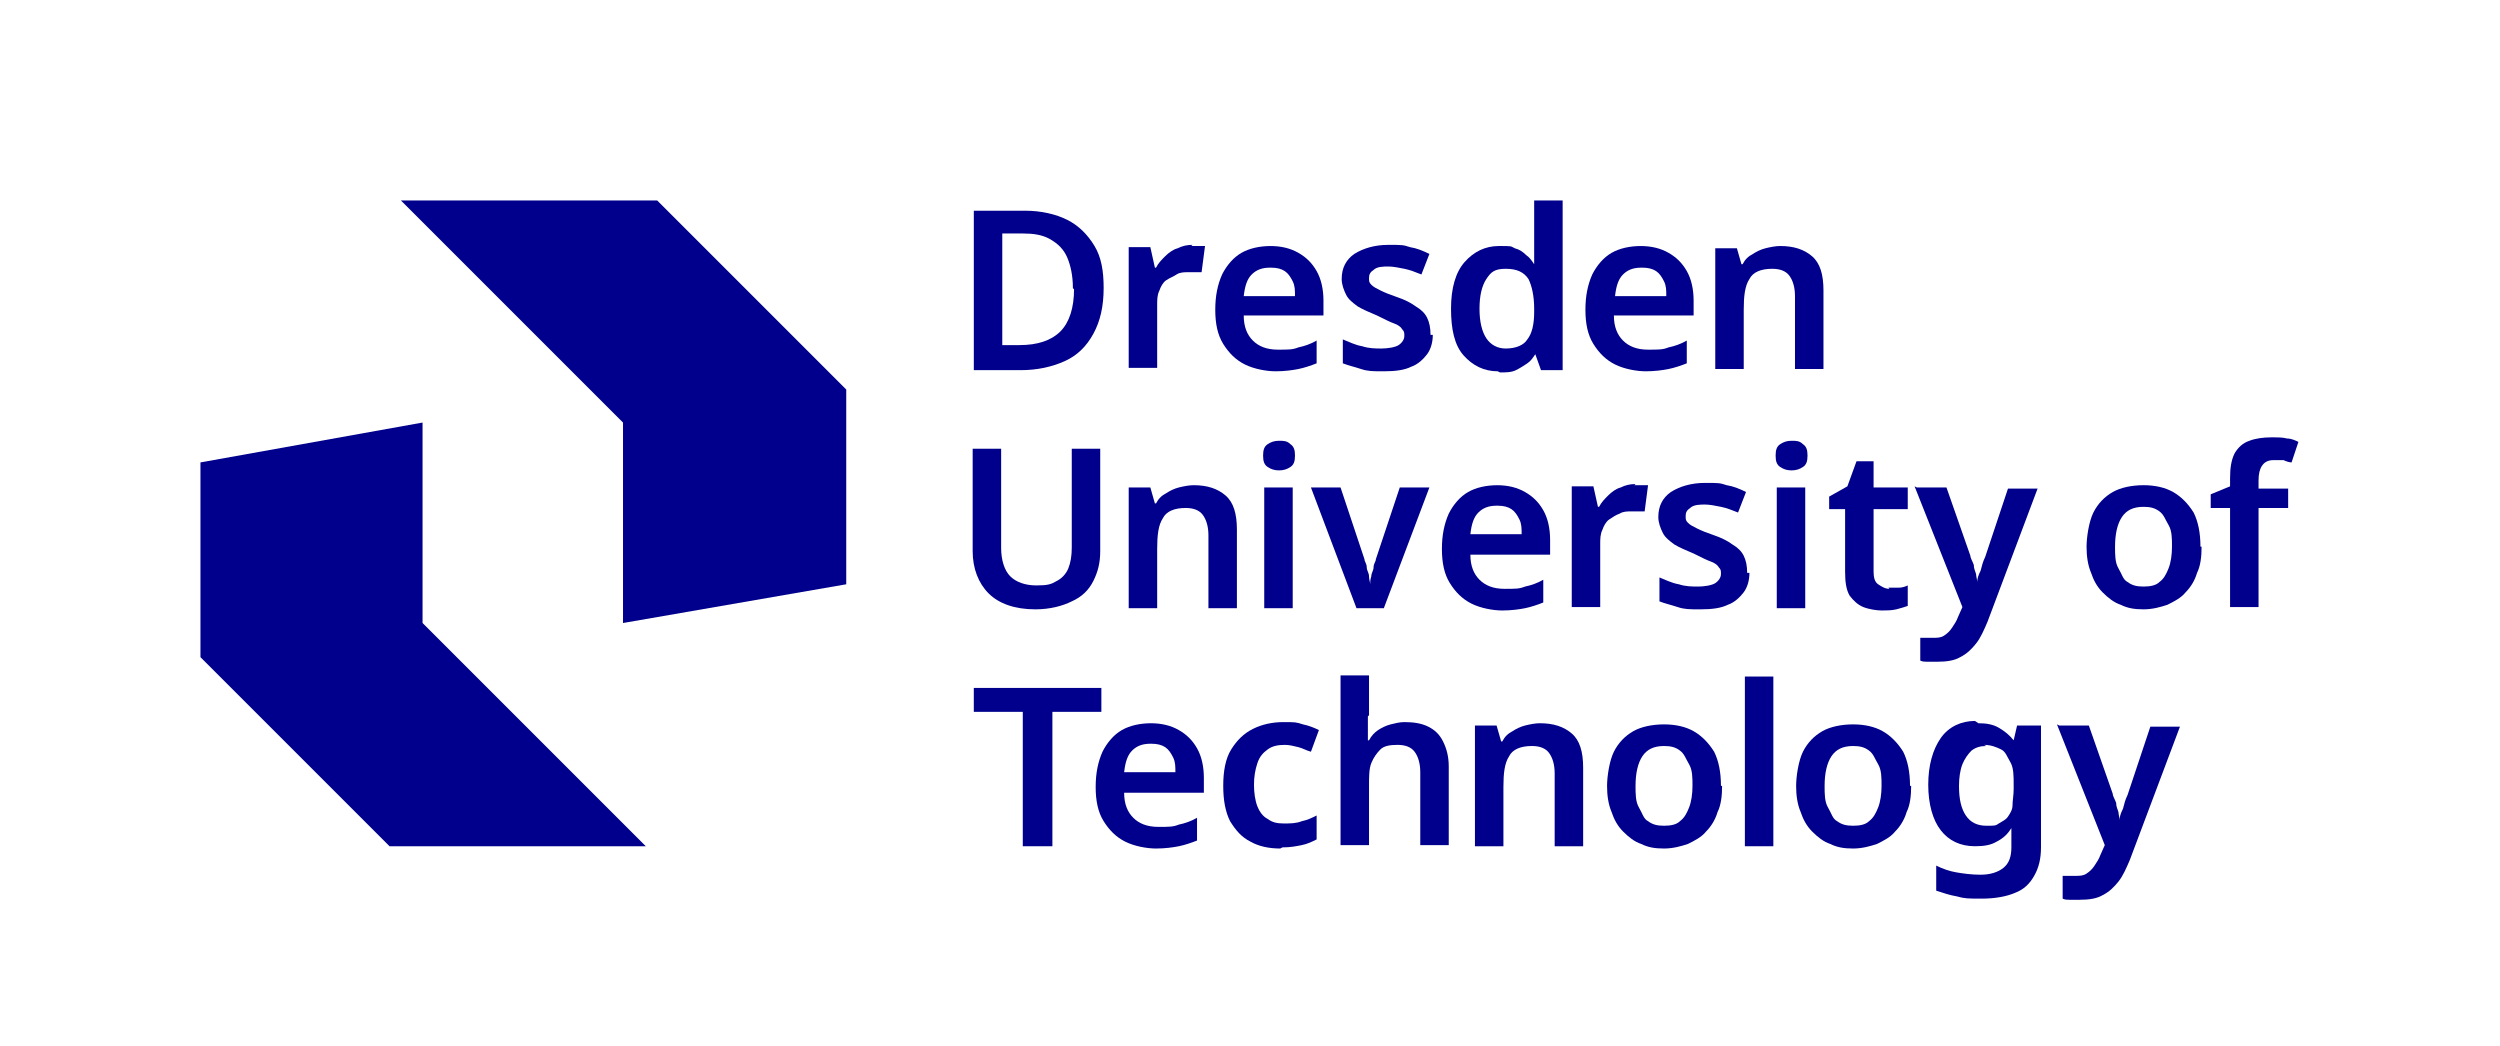 <?xml version="1.0" encoding="UTF-8"?>
<svg id="Logo" xmlns="http://www.w3.org/2000/svg" version="1.1" viewBox="0 0 219.5 91.8">
  <!-- Generator: Adobe Illustrator 29.2.1, SVG Export Plug-In . SVG Version: 2.1.0 Build 116)  -->
  <defs>
    <style>
      .st0 {
        fill: #00008c;
      }
    </style>
  </defs>
  <g>
    <polygon class="st0" points="74.3 51.3 54.7 54.7 54.7 37.1 35.2 17.6 57.7 17.6 74.3 34.2 74.3 51.3"/>
    <polygon class="st0" points="17.6 40.6 37.1 37.1 37.1 54.7 56.7 74.3 34.2 74.3 17.6 57.7 17.6 40.6"/>
  </g>
  <g>
    <g>
      <path class="st0" d="M96.9,25.3c0,1.6-.3,2.9-.9,4-.6,1.1-1.4,1.9-2.5,2.4-1.1.5-2.4.8-3.9.8h-4.1v-14h4.5c1.4,0,2.7.3,3.7.8s1.8,1.3,2.4,2.3.8,2.2.8,3.7ZM94.2,25.3c0-1.1-.2-2-.5-2.7-.3-.7-.8-1.2-1.5-1.6s-1.5-.5-2.4-.5h-1.8v9.8h1.5c1.6,0,2.8-.4,3.6-1.2.8-.8,1.2-2.1,1.2-3.7Z"/>
      <path class="st0" d="M104.6,21.6c.2,0,.4,0,.6,0s.4,0,.6,0l-.3,2.3c-.2,0-.3,0-.5,0-.2,0-.4,0-.7,0-.3,0-.7,0-1,.2s-.6.3-.9.5c-.3.2-.5.6-.6.9-.2.4-.2.8-.2,1.3v5.5h-2.5v-10.6h1.9l.4,1.8h.1c.2-.4.5-.7.8-1,.3-.3.7-.6,1.1-.7.4-.2.8-.3,1.3-.3Z"/>
      <path class="st0" d="M111.5,21.6c1,0,1.8.2,2.5.6s1.2.9,1.6,1.6c.4.7.6,1.6.6,2.6v1.3h-7c0,1,.3,1.7.8,2.2.5.5,1.2.8,2.2.8s1.3,0,1.8-.2c.5-.1,1.1-.3,1.6-.6v2c-.5.2-1.1.4-1.6.5s-1.2.2-2,.2-1.9-.2-2.7-.6c-.8-.4-1.4-1-1.9-1.8-.5-.8-.7-1.8-.7-3s.2-2.2.6-3.1c.4-.8,1-1.5,1.7-1.9s1.6-.6,2.6-.6ZM111.5,23.5c-.7,0-1.2.2-1.6.6-.4.4-.6,1-.7,1.9h4.5c0-.5,0-.9-.2-1.3-.2-.4-.4-.7-.7-.9-.3-.2-.7-.3-1.2-.3Z"/>
      <path class="st0" d="M125.8,29.4c0,.7-.2,1.3-.5,1.7s-.8.9-1.4,1.1c-.6.3-1.4.4-2.4.4s-1.4,0-2-.2-1.1-.3-1.6-.5v-2.1c.5.2,1.1.5,1.7.6.6.2,1.2.2,1.7.2s1.2-.1,1.5-.3c.3-.2.5-.5.5-.8s0-.4-.2-.6c-.1-.2-.4-.4-.7-.5s-.9-.4-1.5-.7c-.7-.3-1.2-.5-1.7-.8-.4-.3-.8-.6-1-1s-.4-.9-.4-1.4c0-1,.4-1.7,1.1-2.2.8-.5,1.8-.8,3-.8s1.3,0,1.9.2c.6.1,1.1.3,1.7.6l-.7,1.8c-.5-.2-1-.4-1.5-.5-.5-.1-1-.2-1.4-.2s-1,0-1.3.3c-.3.2-.4.4-.4.7s0,.4.2.6.4.3.8.5c.4.2.9.4,1.5.6.6.2,1.2.5,1.6.8.5.3.8.6,1,1,.2.4.3.9.3,1.5Z"/>
      <path class="st0" d="M131.5,32.6c-1.2,0-2.2-.5-3-1.4s-1.1-2.3-1.1-4.1.4-3.2,1.2-4.1c.8-.9,1.8-1.4,3-1.4s1,0,1.4.2c.4.1.7.3,1,.6.3.2.5.5.7.8h0c0-.2,0-.5,0-.9,0-.4,0-.7,0-1v-3.7h2.5v14.9h-1.9l-.5-1.4h0c-.2.3-.4.6-.7.8-.3.2-.6.4-1,.6s-.9.2-1.4.2ZM132.2,30.6c.9,0,1.6-.3,1.9-.8.4-.5.6-1.3.6-2.4v-.3c0-1.1-.2-2-.5-2.6-.4-.6-1-.9-2-.9s-1.3.3-1.7.9c-.4.6-.6,1.5-.6,2.6s.2,2,.6,2.6c.4.6,1,.9,1.7.9Z"/>
      <path class="st0" d="M156.3,21.6c1.2,0,2.1.3,2.8.9.7.6,1,1.6,1,3v6.9h-2.5v-6.4c0-.8-.2-1.4-.5-1.8s-.8-.6-1.5-.6c-1,0-1.7.3-2,.9-.4.6-.5,1.5-.5,2.7v5.2h-2.5v-10.6h1.9l.4,1.4h.1c.2-.4.5-.7.9-.9.3-.2.7-.4,1.1-.5.4-.1.9-.2,1.3-.2Z"/>
      <path class="st0" d="M144,21.6c1,0,1.8.2,2.5.6s1.2.9,1.6,1.6c.4.7.6,1.6.6,2.6v1.3h-7c0,1,.3,1.7.8,2.2.5.5,1.2.8,2.2.8s1.3,0,1.8-.2c.5-.1,1.1-.3,1.6-.6v2c-.5.2-1.1.4-1.6.5s-1.2.2-2,.2-1.9-.2-2.7-.6c-.8-.4-1.4-1-1.9-1.8-.5-.8-.7-1.8-.7-3s.2-2.2.6-3.1c.4-.8,1-1.5,1.7-1.9s1.6-.6,2.6-.6ZM144.1,23.5c-.7,0-1.2.2-1.6.6-.4.4-.6,1-.7,1.9h4.5c0-.5,0-.9-.2-1.3-.2-.4-.4-.7-.7-.9-.3-.2-.7-.3-1.2-.3Z"/>
    </g>
    <g>
      <path class="st0" d="M104.8,42.6c1.2,0,2.1.3,2.8.9.7.6,1,1.6,1,3v6.9h-2.5v-6.4c0-.8-.2-1.4-.5-1.8s-.8-.6-1.5-.6c-1,0-1.7.3-2,.9-.4.6-.5,1.5-.5,2.7v5.2h-2.5v-10.6h1.9l.4,1.4h.1c.2-.4.5-.7.9-.9.3-.2.7-.4,1.1-.5.4-.1.9-.2,1.3-.2Z"/>
      <path class="st0" d="M112.3,38.7c.4,0,.7,0,1,.3.3.2.4.5.4,1s-.1.8-.4,1c-.3.2-.6.3-1,.3s-.7-.1-1-.3c-.3-.2-.4-.5-.4-1s.1-.8.4-1c.3-.2.6-.3,1-.3ZM113.5,42.8v10.6h-2.5v-10.6h2.5Z"/>
      <path class="st0" d="M157.3,38.7c.4,0,.7,0,1,.3.3.2.4.5.4,1s-.1.8-.4,1c-.3.2-.6.3-1,.3s-.7-.1-1-.3c-.3-.2-.4-.5-.4-1s.1-.8.4-1c.3-.2.6-.3,1-.3ZM158.5,42.8v10.6h-2.5v-10.6h2.5Z"/>
      <path class="st0" d="M165.8,51.6c.3,0,.6,0,.9,0,.3,0,.6-.1.8-.2v1.8c-.3.1-.6.2-1,.3s-.9.1-1.3.1-1.1-.1-1.6-.3c-.5-.2-.9-.6-1.2-1-.3-.5-.4-1.2-.4-2.1v-5.5h-1.4v-1.1l1.6-.9.8-2.2h1.5v2.3h3v1.9h-3v5.5c0,.5.1.9.4,1.1.3.2.6.4,1,.4Z"/>
      <path class="st0" d="M119.1,53.4l-4-10.6h2.6l2.1,6.3c0,.2.2.4.2.7,0,.3.2.5.2.8s.1.5.1.7h0c0-.2,0-.4.1-.7,0-.3.2-.5.2-.8,0-.3.2-.5.2-.7l2.1-6.3h2.6l-4,10.6h-2.6Z"/>
      <path class="st0" d="M131.4,42.6c1,0,1.8.2,2.5.6s1.2.9,1.6,1.6c.4.7.6,1.6.6,2.6v1.3h-7c0,1,.3,1.7.8,2.2.5.5,1.2.8,2.2.8s1.3,0,1.8-.2c.5-.1,1.1-.3,1.6-.6v2c-.5.2-1.1.4-1.6.5s-1.2.2-2,.2-1.9-.2-2.7-.6c-.8-.4-1.4-1-1.9-1.8-.5-.8-.7-1.8-.7-3s.2-2.2.6-3.1c.4-.8,1-1.5,1.7-1.9s1.6-.6,2.6-.6ZM131.4,44.4c-.7,0-1.2.2-1.6.6-.4.4-.6,1-.7,1.9h4.5c0-.5,0-.9-.2-1.3-.2-.4-.4-.7-.7-.9-.3-.2-.7-.3-1.2-.3Z"/>
      <path class="st0" d="M143.5,42.6c.2,0,.4,0,.6,0,.2,0,.4,0,.6,0l-.3,2.3c-.2,0-.3,0-.5,0s-.4,0-.7,0c-.3,0-.7,0-1,.2-.3.1-.6.3-.9.5-.3.2-.5.6-.6.9-.2.4-.2.8-.2,1.3v5.5h-2.5v-10.6h1.9l.4,1.8h.1c.2-.4.5-.7.8-1s.7-.6,1.1-.7c.4-.2.8-.3,1.3-.3Z"/>
      <path class="st0" d="M153.6,50.3c0,.7-.2,1.3-.5,1.7s-.8.9-1.4,1.1c-.6.3-1.4.4-2.4.4s-1.4,0-2-.2-1.1-.3-1.6-.5v-2.1c.5.2,1.1.5,1.7.6.6.2,1.2.2,1.7.2s1.2-.1,1.5-.3c.3-.2.5-.5.5-.8s0-.4-.2-.6c-.1-.2-.4-.4-.7-.5s-.9-.4-1.5-.7c-.7-.3-1.2-.5-1.7-.8-.4-.3-.8-.6-1-1s-.4-.9-.4-1.4c0-1,.4-1.7,1.1-2.2.8-.5,1.8-.8,3-.8s1.3,0,1.9.2c.6.1,1.1.3,1.7.6l-.7,1.8c-.5-.2-1-.4-1.5-.5-.5-.1-1-.2-1.4-.2s-1,0-1.3.3c-.3.2-.4.4-.4.7s0,.4.2.6.4.3.8.5c.4.2.9.4,1.5.6.6.2,1.2.5,1.6.8.5.3.8.6,1,1,.2.4.3.9.3,1.5Z"/>
      <path class="st0" d="M96.6,48.4c0,1-.2,1.8-.6,2.6s-1,1.4-1.9,1.8c-.8.4-1.9.7-3.2.7-1.8,0-3.2-.5-4.1-1.4s-1.4-2.2-1.4-3.7v-9h2.5v8.7c0,1.1.3,2,.8,2.5.5.5,1.3.8,2.3.8s1.3-.1,1.8-.4c.4-.2.8-.6,1-1.1s.3-1.1.3-1.8v-8.7h2.5v9Z"/>
      <path class="st0" d="M168.3,42.8h2.6l2.1,6c0,.2.2.5.3.8,0,.3.1.5.2.8,0,.2.1.5.1.7h0c0-.3.1-.6.3-1,.1-.4.2-.8.4-1.2l2-6h2.6l-4.4,11.7c-.3.7-.6,1.4-1,1.9-.4.5-.8.9-1.4,1.2-.5.3-1.2.4-2,.4s-.6,0-.9,0c-.2,0-.4,0-.6-.1v-2c.1,0,.3,0,.5,0,.2,0,.4,0,.6,0,.4,0,.7,0,1-.2.3-.2.5-.4.7-.7.2-.3.4-.6.5-.9l.4-.9-4.2-10.6Z"/>
      <path class="st0" d="M193.3,48c0,.9-.1,1.7-.4,2.3-.2.7-.6,1.3-1,1.7-.4.5-1,.8-1.6,1.1-.6.2-1.3.4-2.1.4s-1.4-.1-2-.4c-.6-.2-1.1-.6-1.6-1.1s-.8-1.1-1-1.7c-.3-.7-.4-1.5-.4-2.3s.2-2.2.6-3c.4-.8,1-1.4,1.7-1.8s1.7-.6,2.7-.6,1.9.2,2.6.6c.7.4,1.3,1,1.8,1.8.4.8.6,1.8.6,3ZM185.7,48c0,.7,0,1.4.3,1.9s.4,1,.8,1.2c.4.3.8.4,1.4.4s1.1-.1,1.4-.4c.4-.3.6-.7.8-1.2s.3-1.2.3-1.9,0-1.4-.3-1.9-.4-.9-.8-1.2c-.4-.3-.8-.4-1.4-.4-.9,0-1.5.3-1.9.9s-.6,1.5-.6,2.6Z"/>
      <path class="st0" d="M200.9,44.6h-2.6v8.7h-2.5v-8.7h-1.7v-1.2l1.7-.7v-.7c0-.9.1-1.6.4-2.2.3-.5.7-.9,1.3-1.1.5-.2,1.2-.3,1.9-.3s1,0,1.4.1c.4,0,.8.2,1,.3l-.6,1.8c-.2,0-.5-.1-.7-.2-.3,0-.6,0-.9,0-.5,0-.8.2-1,.5s-.3.7-.3,1.3v.7h2.6v1.9Z"/>
    </g>
    <g>
      <path class="st0" d="M135.2,63.5c1.2,0,2.1.3,2.8.9.7.6,1,1.6,1,3v6.9h-2.5v-6.4c0-.8-.2-1.4-.5-1.8s-.8-.6-1.5-.6c-1,0-1.7.3-2,.9-.4.6-.5,1.5-.5,2.7v5.2h-2.5v-10.6h1.9l.4,1.4h.1c.2-.4.5-.7.9-.9.3-.2.7-.4,1.1-.5.4-.1.9-.2,1.3-.2Z"/>
      <path class="st0" d="M101,63.5c1,0,1.8.2,2.5.6s1.2.9,1.6,1.6c.4.7.6,1.6.6,2.6v1.3h-7c0,1,.3,1.7.8,2.2.5.5,1.2.8,2.2.8s1.3,0,1.8-.2c.5-.1,1.1-.3,1.6-.6v2c-.5.2-1.1.4-1.6.5s-1.2.2-2,.2-1.9-.2-2.7-.6c-.8-.4-1.4-1-1.9-1.8-.5-.8-.7-1.8-.7-3s.2-2.2.6-3.1c.4-.8,1-1.5,1.7-1.9s1.6-.6,2.6-.6ZM101,65.3c-.7,0-1.2.2-1.6.6-.4.4-.6,1-.7,1.9h4.5c0-.5,0-.9-.2-1.3-.2-.4-.4-.7-.7-.9-.3-.2-.7-.3-1.2-.3Z"/>
      <path class="st0" d="M112.4,74.5c-1,0-1.9-.2-2.6-.6-.8-.4-1.3-1-1.8-1.8-.4-.8-.6-1.8-.6-3.1s.2-2.4.7-3.2c.5-.8,1.1-1.4,1.9-1.8.8-.4,1.7-.6,2.7-.6s1.1,0,1.7.2c.5.1,1,.3,1.4.5l-.7,1.9c-.4-.1-.7-.3-1.1-.4-.4-.1-.8-.2-1.2-.2-.6,0-1.1.1-1.5.4-.4.3-.7.6-.9,1.2s-.3,1.2-.3,1.9.1,1.4.3,1.9c.2.5.5.9.9,1.1.4.3.8.4,1.4.4s1.1,0,1.6-.2c.5-.1.9-.3,1.3-.5v2.1c-.4.2-.8.4-1.3.5-.5.1-1,.2-1.7.2Z"/>
      <path class="st0" d="M120.1,62.9c0,.5,0,.9,0,1.2,0,.4,0,.7,0,.9h.1c.2-.4.5-.7.8-.9.3-.2.7-.4,1.1-.5.4-.1.8-.2,1.2-.2.8,0,1.5.1,2.1.4s1,.7,1.3,1.3c.3.6.5,1.3.5,2.2v6.9h-2.5v-6.4c0-.8-.2-1.4-.5-1.8s-.8-.6-1.5-.6-1.2.1-1.5.4-.6.7-.8,1.2-.2,1.2-.2,2v5.2h-2.5v-14.9h2.5v3.5Z"/>
      <path class="st0" d="M92.3,74.3h-2.5v-11.8h-4.3v-2.1h11.2v2.1h-4.3v11.8Z"/>
      <path class="st0" d="M151.2,69c0,.9-.1,1.7-.4,2.3-.2.7-.6,1.3-1,1.7-.4.5-1,.8-1.6,1.1-.6.2-1.3.4-2.1.4s-1.4-.1-2-.4c-.6-.2-1.1-.6-1.6-1.1s-.8-1.1-1-1.7c-.3-.7-.4-1.5-.4-2.3s.2-2.2.6-3c.4-.8,1-1.4,1.7-1.8s1.7-.6,2.7-.6,1.9.2,2.6.6c.7.4,1.3,1,1.8,1.8.4.8.6,1.8.6,3ZM143.6,69c0,.7,0,1.4.3,1.9s.4,1,.8,1.2c.4.3.8.4,1.4.4s1.1-.1,1.4-.4c.4-.3.6-.7.8-1.2s.3-1.2.3-1.9,0-1.4-.3-1.9-.4-.9-.8-1.2c-.4-.3-.8-.4-1.4-.4-.9,0-1.5.3-1.9.9s-.6,1.5-.6,2.6Z"/>
      <path class="st0" d="M167.8,69c0,.9-.1,1.7-.4,2.3-.2.7-.6,1.3-1,1.7-.4.5-1,.8-1.6,1.1-.6.2-1.3.4-2.1.4s-1.4-.1-2-.4c-.6-.2-1.1-.6-1.6-1.1s-.8-1.1-1-1.7c-.3-.7-.4-1.5-.4-2.3s.2-2.2.6-3c.4-.8,1-1.4,1.7-1.8s1.7-.6,2.7-.6,1.9.2,2.6.6c.7.4,1.3,1,1.8,1.8.4.8.6,1.8.6,3ZM160.2,69c0,.7,0,1.4.3,1.9s.4,1,.8,1.2c.4.3.8.4,1.4.4s1.1-.1,1.4-.4c.4-.3.6-.7.8-1.2s.3-1.2.3-1.9,0-1.4-.3-1.9-.4-.9-.8-1.2c-.4-.3-.8-.4-1.4-.4-.9,0-1.5.3-1.9.9s-.6,1.5-.6,2.6Z"/>
      <path class="st0" d="M173.7,63.5c.7,0,1.3.1,1.8.4.5.3.9.6,1.3,1.1h0l.3-1.3h2.1v10.7c0,1-.2,1.8-.6,2.5-.4.7-.9,1.2-1.7,1.5-.7.3-1.7.5-2.9.5s-1.5,0-2.2-.2c-.6-.1-1.2-.3-1.8-.5v-2.2c.6.3,1.2.5,1.8.6.6.1,1.3.2,2.1.2s1.5-.2,2-.6.7-1,.7-1.8v-.3c0-.2,0-.4,0-.7,0-.3,0-.5,0-.7h0c-.3.5-.7.9-1.3,1.2-.5.3-1.1.4-1.9.4-1.3,0-2.3-.5-3-1.4s-1.1-2.3-1.1-4,.4-3.1,1.1-4.1c.7-1,1.8-1.5,3-1.5ZM174.4,65.5c-.5,0-.9.1-1.3.4-.3.3-.6.7-.8,1.2-.2.5-.3,1.2-.3,1.9,0,1.2.2,2,.6,2.6.4.6,1,.9,1.8.9s.8,0,1.1-.2.6-.3.8-.6c.2-.3.4-.6.4-1,0-.4.1-.9.1-1.4v-.4c0-.8,0-1.5-.3-2s-.4-.9-.8-1.1c-.4-.2-.9-.4-1.5-.4Z"/>
      <path class="st0" d="M180.8,63.7h2.6l2.1,6c0,.2.2.5.3.8,0,.3.1.5.2.8,0,.2.1.5.1.7h0c0-.3.1-.6.3-1,.1-.4.2-.8.4-1.2l2-6h2.6l-4.4,11.7c-.3.7-.6,1.4-1,1.9-.4.5-.8.9-1.4,1.2-.5.3-1.2.4-2,.4s-.6,0-.9,0c-.2,0-.4,0-.6-.1v-2c.1,0,.3,0,.5,0,.2,0,.4,0,.6,0,.4,0,.7,0,1-.2.3-.2.5-.4.7-.7.2-.3.4-.6.5-.9l.4-.9-4.2-10.6Z"/>
      <path class="st0" d="M155.7,74.3h-2.5v-14.9h2.5v14.9Z"/>
    </g>
  </g>
</svg>